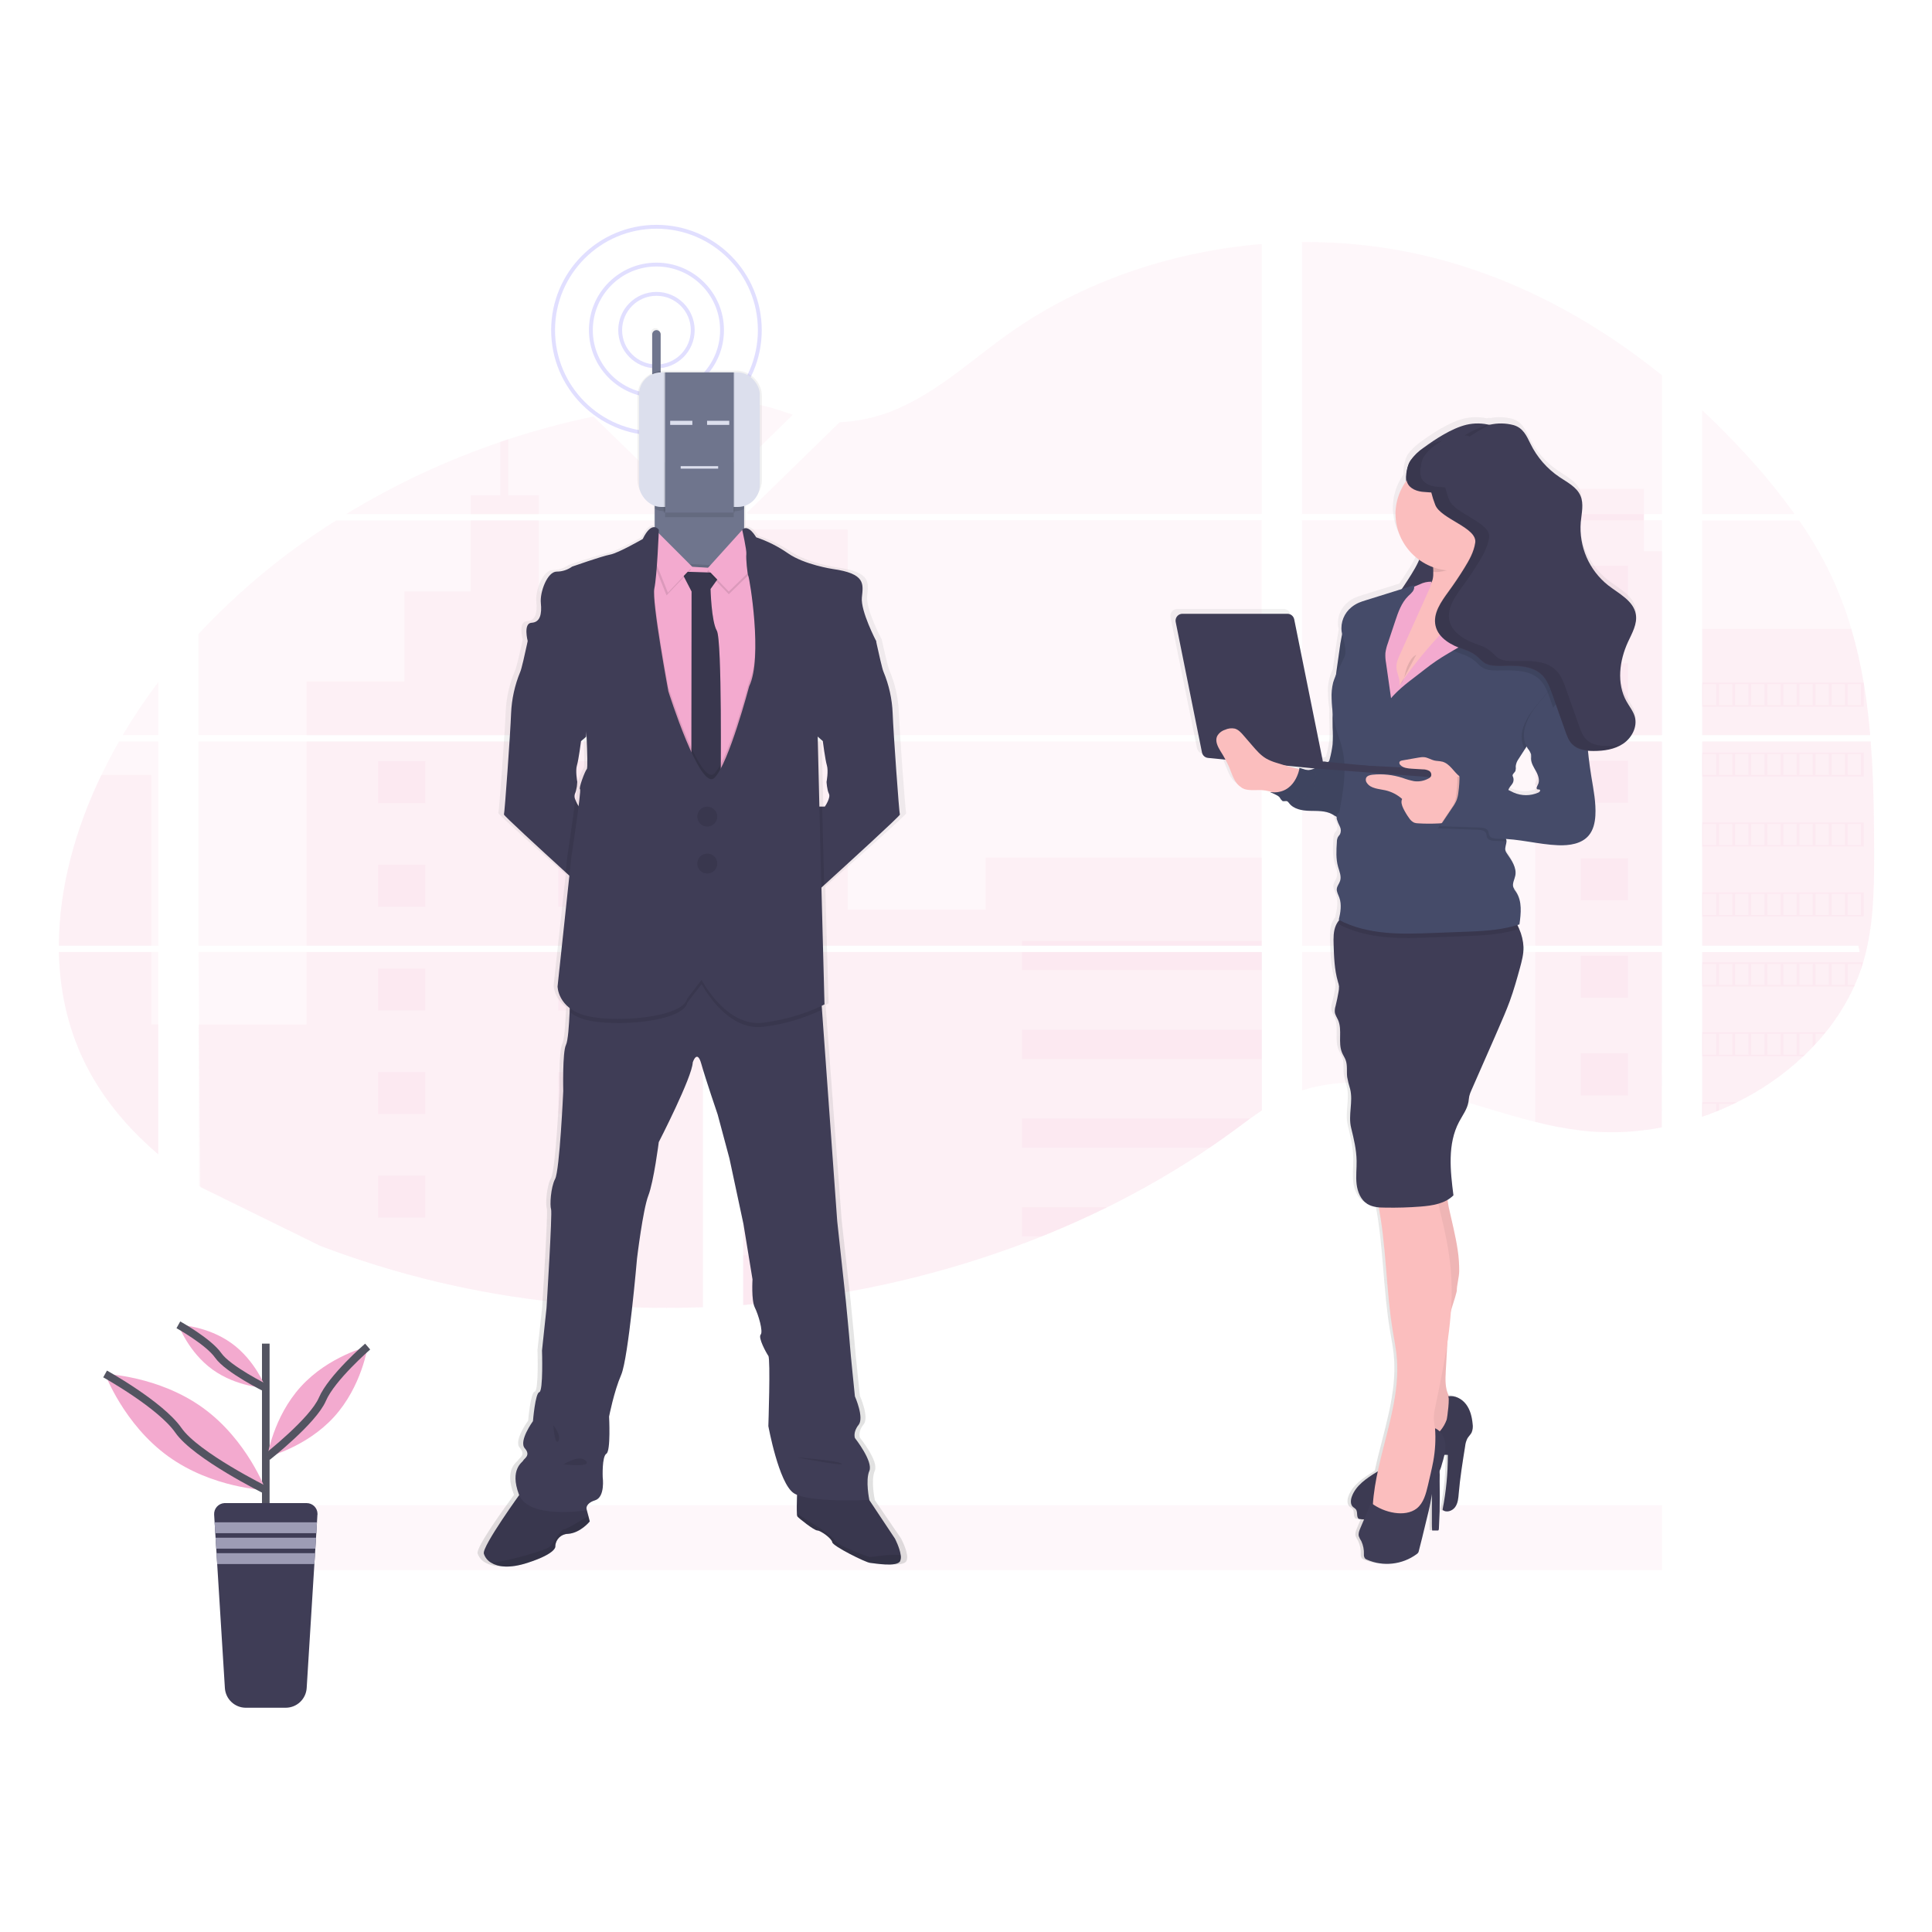 <?xml version="1.0" encoding="UTF-8"?>
<svg id="Layer_1" data-name="Layer 1" xmlns="http://www.w3.org/2000/svg" width="500" height="500" xmlns:xlink="http://www.w3.org/1999/xlink" viewBox="0 0 500 500">
  <defs>
    <style>
      .cls-1, .cls-2, .cls-3, .cls-4, .cls-5, .cls-6, .cls-7, .cls-8, .cls-9, .cls-10, .cls-11, .cls-12, .cls-13, .cls-14, .cls-15 {
        stroke-width: 0px;
      }

      .cls-1, .cls-8, .cls-11, .cls-16 {
        isolation: isolate;
      }

      .cls-1, .cls-8, .cls-17 {
        opacity: .1;
      }

      .cls-1, .cls-10 {
        fill: #f3aacf;
      }

      .cls-2 {
        fill: url(#linear-gradient);
      }

      .cls-3, .cls-8, .cls-11 {
        fill: #000;
      }

      .cls-4 {
        fill: #3f3d56;
      }

      .cls-18 {
        stroke: #535461;
        stroke-width: 2px;
      }

      .cls-18, .cls-7, .cls-16 {
        fill: none;
      }

      .cls-18, .cls-16 {
        stroke-miterlimit: 10;
      }

      .cls-5 {
        fill: #6f758d;
      }

      .cls-6 {
        fill: #fbbebe;
      }

      .cls-9 {
        fill: url(#linear-gradient-2);
      }

      .cls-11 {
        opacity: .05;
      }

      .cls-12 {
        fill: #dcdfed;
      }

      .cls-13 {
        fill: #454b69;
      }

      .cls-14 {
        fill: #535461;
      }

      .cls-15 {
        fill: #9d9cb5;
      }

      .cls-16 {
        opacity: .2;
        stroke: #6c63ff;
      }
    </style>
    <linearGradient id="linear-gradient" x1="240.75" y1="13.59" x2="240.75" y2="334.04" gradientTransform="translate(-61.56 418.98) scale(1 -1)" gradientUnits="userSpaceOnUse">
      <stop offset="0" stop-color="gray" stop-opacity=".25"/>
      <stop offset=".54" stop-color="gray" stop-opacity=".12"/>
      <stop offset="1" stop-color="gray" stop-opacity=".1"/>
    </linearGradient>
    <linearGradient id="linear-gradient-2" x1="1328.33" y1="14.3" x2="1328.33" y2="311.01" gradientTransform="translate(1691.48 418.98) rotate(-180)" xlink:href="#linear-gradient"/>
  </defs>
  <path class="cls-1" d="M484.14,191.9h-43.61v52.86h40.42c.1.55.21,1.09.32,1.64h-40.74v42.62l.2-.07c1.15-.4,2.3-.83,3.43-1.29l.74-.29c1.16-.48,2.3-.99,3.43-1.53.4-.18.8-.38,1.19-.58,6.27-3.09,12.05-7.08,17.16-11.86.15-.12.28-.26.42-.39.69-.67,1.38-1.35,2.04-2.05.25-.26.47-.51.73-.78.78-.85,1.54-1.73,2.27-2.61.11-.13.21-.27.32-.39,2.96-3.63,5.44-7.63,7.39-11.89.06-.12.11-.26.17-.39.6-1.34,1.13-2.69,1.6-4.07.19-.58.38-1.16.55-1.75.06-.18.11-.35.16-.52,2.41-8.46,2.69-17.27,2.69-26.02v-3.06c0-3.53-.05-7.09-.11-10.64,0-.92-.05-1.84-.07-2.77-.06-2.34-.14-4.7-.26-7.04-.03-.65-.06-1.3-.1-1.95,0-.37-.04-.75-.07-1.12-.09-1.36-.18-2.72-.28-4.06Z"/>
  <path class="cls-1" d="M440.53,133.05h23.92c-3.92-5.45-8.17-10.65-12.73-15.58-3.55-3.88-7.29-7.66-11.2-11.31v26.88Z"/>
  <path class="cls-1" d="M440.53,134.68v55.58h43.47c0-.16,0-.33-.04-.47-.04-.44-.08-.88-.12-1.31-.04-.51-.1-1.03-.15-1.54s-.12-1.11-.18-1.67-.12-1.11-.19-1.67-.14-1.11-.21-1.66-.15-1.11-.23-1.66c-.07-.47-.13-.92-.2-1.37-.1-.65-.2-1.29-.31-1.94,0-.09-.03-.19-.05-.28-.79-4.71-1.86-9.37-3.2-13.95-1.42-4.85-3.22-9.59-5.39-14.16-2.33-4.84-5.05-9.48-8.11-13.89h-25.07Z"/>
  <path class="cls-1" d="M336.97,191.9v52.86h93.15v-52.86h-93.15ZM336.97,246.39v35.8c10.84-3.47,23.24-2.06,34.48.78,8.7,2.21,17.18,5.22,25.87,7.38,3.88.99,7.82,1.74,11.8,2.23l.98.11,1.42.13,1.42.1s.1,0,.15,0c.21,0,.42,0,.64.03h.22c.26,0,.51.03.77.03h0c.37,0,.74,0,1.11.03h3.05c.28,0,.55,0,.83-.03.45,0,.89-.04,1.34-.07h0l.83-.06c.34,0,.69-.05,1.02-.08.73-.06,1.42-.13,2.16-.22.28-.03.57-.07.86-.11l.42-.05c.72-.09,1.42-.2,2.14-.33.53-.08,1.05-.18,1.58-.28v-45.4h-93.09ZM406.24,133.03v1.63h-69.28v55.6h93.15v-55.59h-4.67v-1.63h4.67v-35.92c-18.12-14.6-39.3-26.03-62.89-31.31-9.93-2.2-20.09-3.26-30.26-3.16v70.38l69.28-.02ZM193.28,132.71l.33.31h132.94V63.15c-23.67,1.97-46.75,9.92-65.36,23.09-8.94,6.32-16.97,13.82-27,18.67-5.26,2.61-11.02,4.1-16.89,4.36l-24.02,23.44ZM192.36,104.05v15.82l12.84-12.54c-4.78-1.65-8.54-2.77-12.86-3.26l.02-.02ZM191.93,303.05h.43v34.68c4.85-.36,9.68-.86,14.49-1.49,21.5-2.78,42.57-8.24,62.72-16.25h0c2.16-.87,4.31-1.77,6.44-2.69,1.42-.63,2.83-1.26,4.24-1.9,2.11-.97,4.2-1.96,6.27-2.98,9.18-4.51,18.04-9.65,26.51-15.39.53-.36,1.06-.72,1.58-1.09,1.05-.73,2.09-1.46,3.13-2.2.52-.37,1.03-.74,1.55-1.12l1.07-.79c1.06-.79,2.12-1.58,3.19-2.37h0c.99-.71,1.99-1.42,3.01-2.09v-40.98h-106.81c.08-.24.15-.47.23-.73-.09.24-.16.47-.23.73h-27.39v56.65h-.41ZM192.36,134.67v55.59h134.18v-55.59h-134.18ZM192.36,191.89v52.87h134.18v-52.86h-134.18ZM165.53,105.67l16.39,16v-17.69c-5.49.34-10.96.9-16.39,1.69ZM51.38,191.9v52.86h130.55v-52.86H51.38ZM82.93,322.45c19.79,7.53,40.47,12.44,61.53,14.6h.09c3.98.42,7.97.75,11.98.98h.15c8.39.47,16.81.58,25.22.27v-91.91H51.38l.47,60.86M15.23,244.76h25.75v-52.86h-10.18c-1.06,1.85-2.08,3.73-3.05,5.62-.52,1.01-1.03,2.03-1.52,3.06-6.7,13.92-10.96,29.2-10.99,44.18ZM15.23,246.39c.21,10.74,2.63,21.28,7.94,31.02,4.41,8.06,10.54,15.18,17.79,21.34v-52.36H15.23ZM31.75,190.26h9.23v-13.76c-3.33,4.41-6.41,9-9.23,13.76ZM89.56,133.05h89.29l.32-.31-.47-.47h0l-25.11-24.48c-7.46,1.55-14.82,3.52-22.05,5.9-.68.22-1.37.47-2.04.69-13.96,4.74-27.35,11-39.93,18.68ZM51.38,164.05v26.21h130.54v-54.07l-1.83-1.49h-93.13c-13.07,8.21-25.03,18.08-35.57,29.35Z"/>
  <path class="cls-1" d="M440.53,162.72v27.54h43.47c0-.16,0-.33-.04-.47-.04-.44-.08-.88-.12-1.31-.04-.51-.1-1.03-.15-1.54s-.12-1.11-.18-1.67-.12-1.11-.19-1.67-.14-1.11-.21-1.66-.15-1.11-.23-1.66c-.07-.47-.13-.92-.2-1.37-.1-.65-.2-1.29-.31-1.94,0-.09-.03-.19-.05-.28-.79-4.71-1.86-9.37-3.2-13.95h-38.57Z"/>
  <path class="cls-1" d="M484.14,191.9h-43.61v52.86h40.42c.1.55.21,1.09.32,1.64h-40.74v42.62l.2-.07c1.15-.4,2.3-.83,3.43-1.29l.74-.29c1.16-.48,2.3-.99,3.43-1.53.4-.18.8-.38,1.19-.58,6.27-3.09,12.05-7.08,17.16-11.86.15-.12.28-.26.42-.39.69-.67,1.38-1.35,2.04-2.05.25-.26.47-.51.73-.78.78-.85,1.54-1.73,2.27-2.61.11-.13.21-.27.32-.39,2.96-3.63,5.44-7.63,7.39-11.89.06-.12.11-.26.17-.39.6-1.34,1.13-2.69,1.6-4.07.19-.58.38-1.16.55-1.75.06-.18.11-.35.16-.52,2.41-8.46,2.69-17.27,2.69-26.02v-3.06c0-3.53-.05-7.09-.11-10.64,0-.92-.05-1.84-.07-2.77-.06-2.34-.14-4.7-.26-7.04-.03-.65-.06-1.3-.1-1.95,0-.37-.04-.75-.07-1.12-.09-1.36-.18-2.72-.28-4.06Z"/>
  <polygon class="cls-1" points="397.33 142.64 397.33 190.27 430.12 190.27 430.12 142.64 425.45 142.64 425.45 126.51 406.25 126.51 406.25 142.64 397.33 142.64"/>
  <rect class="cls-1" x="397.33" y="191.9" width="32.79" height="52.86"/>
  <path class="cls-1" d="M430.12,246.39h-32.79v43.95c3.88.99,7.82,1.74,11.79,2.23l.98.11,1.42.13c.47.04.95.08,1.42.1h.15c.21,0,.42,0,.64.03h.22c.26,0,.52.02.77.03h0c.37,0,.74,0,1.11.03h3.05l.83-.03c.44,0,.89-.04,1.34-.07h0l.83-.06,1.03-.08c.72-.06,1.42-.13,2.15-.22l.86-.11.42-.05c.72-.09,1.42-.2,2.14-.33.53-.08,1.06-.18,1.59-.28l.06-45.39Z"/>
  <rect class="cls-1" x="192.35" y="137.02" width="27.04" height="53.25"/>
  <polygon class="cls-1" points="192.35 191.9 192.35 244.76 326.55 244.76 326.55 221.96 255.07 221.96 255.07 235.41 219.38 235.41 219.38 191.9 192.35 191.9"/>
  <path class="cls-1" d="M191.91,303.07h.43v34.66c4.85-.36,9.68-.86,14.49-1.49,21.52-2.77,42.61-8.23,62.77-16.25,5.76-2.31,11.41-4.83,16.95-7.56,9.17-4.51,18.02-9.66,26.49-15.39,2.11-1.43,4.19-2.9,6.25-4.41,1.42-1.04,2.85-2.12,4.27-3.15.99-.72,1.99-1.42,3.01-2.09v-40.99h-106.79c.08-.25.15-.47.22-.73-.08.24-.16.47-.23.73h-27.42v56.65l-.43.02Z"/>
  <path class="cls-1" d="M121.82,133.05h17.62v-4.87h-7.9v-14.5c-.68.23-1.37.47-2.05.69v13.81h-7.66v4.87Z"/>
  <path class="cls-1" d="M79.36,190.26h86.51-.03,16.08v-53.25h-4.54v39.37h-20.78v-23.3h-17.17v-18.4h-17.62v18.4h-17.16v23.29h-25.3v13.89Z"/>
  <path class="cls-1" d="M79.36,191.9v52.86h102.56v-52.86h-102.56ZM82.94,322.45c19.79,7.53,40.47,12.44,61.53,14.6h.09c3.98.42,7.97.75,11.98.98h.15c8.39.47,16.81.58,25.22.27v-91.91h-102.55v18.74h-27.98l.15,41.84"/>
  <path class="cls-1" d="M39.17,246.39H15.25c.21,10.73,2.63,21.27,7.94,31.01,4.41,8.09,10.54,15.18,17.79,21.34v-33.62h-1.81v-18.74Z"/>
  <path class="cls-1" d="M15.24,244.76h23.93v-44.18h-12.93c-6.72,13.92-10.99,29.21-11,44.18Z"/>
  <rect class="cls-1" x="192.35" y="151.82" width="14.49" height="16.7"/>
  <rect class="cls-1" x="192.35" y="186.42" width="14.49" height="3.84"/>
  <rect class="cls-1" x="192.35" y="191.9" width="14.49" height="11.22"/>
  <rect class="cls-1" x="192.35" y="221.03" width="14.49" height="16.7"/>
  <rect class="cls-1" x="192.35" y="255.63" width="14.49" height="16.7"/>
  <path class="cls-1" d="M192.34,303.05l-.43.02h.43v3.88h14.49v-16.71h-14.49v12.81Z"/>
  <path class="cls-1" d="M192.34,324.83v12.9c4.85-.36,9.68-.86,14.49-1.49v-11.38l-14.49-.02Z"/>
  <rect class="cls-1" x="264.47" y="243.53" width="62.08" height="1.22"/>
  <rect class="cls-1" x="264.47" y="246.39" width="62.08" height="4.7"/>
  <rect class="cls-1" x="264.47" y="266.5" width="62.08" height="7.56"/>
  <path class="cls-1" d="M264.47,289.44v7.59h48.56c2.11-1.43,4.19-2.9,6.25-4.41,1.42-1.04,2.85-2.11,4.27-3.15l-59.08-.03Z"/>
  <path class="cls-1" d="M264.47,312.42v7.56h5.13c5.77-2.31,11.42-4.83,16.95-7.56h-22.07Z"/>
  <rect class="cls-1" x="144.48" y="197.02" width="12.22" height="10.87"/>
  <rect class="cls-1" x="409.1" y="146.39" width="12.22" height="10.87"/>
  <rect class="cls-1" x="409.1" y="171.63" width="12.22" height="10.87"/>
  <rect class="cls-1" x="409.1" y="196.87" width="12.22" height="10.87"/>
  <rect class="cls-1" x="409.1" y="222.11" width="12.22" height="10.87"/>
  <rect class="cls-1" x="409.1" y="247.36" width="12.22" height="10.87"/>
  <rect class="cls-1" x="409.1" y="272.59" width="12.22" height="10.87"/>
  <rect class="cls-1" x="97.83" y="197.02" width="12.22" height="10.87"/>
  <rect class="cls-1" x="144.48" y="223.82" width="12.22" height="10.87"/>
  <rect class="cls-1" x="97.83" y="223.82" width="12.22" height="10.87"/>
  <rect class="cls-1" x="144.48" y="250.63" width="12.22" height="10.87"/>
  <rect class="cls-1" x="97.83" y="250.63" width="12.22" height="10.87"/>
  <rect class="cls-1" x="144.48" y="277.44" width="12.22" height="10.87"/>
  <rect class="cls-1" x="97.83" y="277.44" width="12.22" height="10.87"/>
  <rect class="cls-1" x="144.48" y="304.24" width="12.22" height="10.87"/>
  <rect class="cls-1" x="97.83" y="304.24" width="12.22" height="10.87"/>
  <polygon class="cls-1" points="156.71 338.05 156.71 331.04 144.49 331.04 144.49 337.05 156.71 338.05"/>
  <path class="cls-1" d="M440.53,176.67v6.22h41.82v-6.22h-41.82ZM478.18,177.06h3.43v5.44h-3.43v-5.44ZM474.02,177.06h3.43v5.44h-3.43v-5.44ZM469.87,177.06h3.43v5.44h-3.43v-5.44ZM465.7,177.06h3.43v5.44h-3.43v-5.44ZM461.54,177.06h3.44v5.44h-3.43v-5.44ZM457.38,177.06h3.43v5.44h-3.41l-.02-5.44ZM453.21,177.06h3.43v5.44h-3.43v-5.44ZM449.05,177.06h3.43v5.44h-3.43v-5.44ZM444.89,177.06h3.43v5.44h-3.43v-5.44ZM440.73,177.06h3.43v5.44h-3.43v-5.44Z"/>
  <path class="cls-1" d="M440.53,194.77v6.22h41.82v-6.22h-41.82ZM478.18,195.16h3.43v5.43h-3.43v-5.43ZM474.02,195.16h3.43v5.43h-3.43v-5.43ZM469.87,195.16h3.43v5.43h-3.43v-5.43ZM465.7,195.16h3.43v5.43h-3.43v-5.43ZM461.54,195.16h3.44v5.43h-3.43v-5.43ZM457.38,195.16h3.43v5.43h-3.41l-.02-5.43ZM453.21,195.16h3.43v5.43h-3.43v-5.43ZM449.05,195.16h3.43v5.43h-3.43v-5.43ZM444.89,195.16h3.43v5.43h-3.43v-5.43ZM440.73,195.16h3.43v5.43h-3.43v-5.43Z"/>
  <path class="cls-1" d="M440.53,212.87v6.21h41.82v-6.21h-41.82ZM478.18,213.26h3.43v5.43h-3.43v-5.43ZM474.02,213.26h3.43v5.43h-3.43v-5.43ZM469.87,213.26h3.43v5.43h-3.43v-5.43ZM465.7,213.26h3.43v5.43h-3.43v-5.43ZM461.54,213.26h3.44v5.43h-3.43v-5.43ZM457.38,213.26h3.43v5.43h-3.41l-.02-5.43ZM453.21,213.26h3.43v5.43h-3.43v-5.43ZM449.05,213.26h3.43v5.43h-3.43v-5.43ZM444.89,213.26h3.43v5.43h-3.43v-5.43ZM440.73,213.26h3.43v5.43h-3.43v-5.43Z"/>
  <path class="cls-1" d="M440.53,230.96v6.21h41.82v-6.21h-41.82ZM478.18,231.35h3.43v5.45h-3.43v-5.45ZM474.02,231.35h3.43v5.45h-3.43v-5.45ZM469.87,231.35h3.43v5.45h-3.43v-5.45ZM465.7,231.35h3.43v5.45h-3.43v-5.45ZM461.54,231.35h3.44v5.45h-3.43v-5.45ZM457.38,231.35h3.43v5.45h-3.41l-.02-5.45ZM453.21,231.35h3.43v5.45h-3.43v-5.45ZM449.05,231.35h3.43v5.45h-3.43v-5.45ZM444.89,231.35h3.43v5.45h-3.43v-5.45ZM440.73,231.35h3.43v5.45h-3.43v-5.45Z"/>
  <path class="cls-1" d="M440.53,249.05v6.24h39.32c.06-.12.11-.26.17-.39h-1.83v-5.45h3.43v1.36c.2-.58.39-1.16.55-1.75h-41.64ZM474.02,249.45h3.43v5.43h-3.43v-5.43ZM469.87,249.45h3.43v5.43h-3.43v-5.43ZM465.7,249.45h3.43v5.43h-3.43v-5.43ZM461.54,249.45h3.44v5.43h-3.43v-5.43ZM457.38,249.45h3.43v5.43h-3.41l-.02-5.43ZM453.21,249.45h3.43v5.43h-3.43v-5.43ZM449.05,249.45h3.43v5.43h-3.43v-5.43ZM444.89,249.45h3.43v5.43h-3.43v-5.43ZM440.73,249.45h3.43v5.43h-3.43v-5.43Z"/>
  <path class="cls-1" d="M440.53,267.15v6.21h26.14c.15-.13.28-.26.42-.39h-1.39v-5.43h3.43v3.4l.74-.78v-2.61h2.27c.11-.13.21-.27.32-.39h-31.93ZM461.54,267.54h3.44v5.44h-3.43v-5.44ZM457.38,267.54h3.43v5.44h-3.41l-.02-5.44ZM453.21,267.54h3.43v5.44h-3.43v-5.44ZM449.05,267.54h3.43v5.44h-3.43v-5.44ZM444.89,267.54h3.43v5.44h-3.43v-5.44ZM440.73,267.54h3.43v5.44h-3.43v-5.44Z"/>
  <path class="cls-1" d="M440.53,285.25v3.76l.2-.07v-3.32h3.43v2.02l.73-.3v-1.69h3.43v.19c.4-.18.8-.38,1.2-.58h-8.99Z"/>
  <path class="cls-1" d="M165.86,190.27h0ZM191.91,303.07h.43-.43ZM219.73,246.39h0c.08-.24.15-.47.23-.73-.08.24-.16.49-.23.73h0ZM165.86,190.27h0ZM406.24,133.05v1.63h19.2v-1.63h-19.2ZM191.91,303.07h.43-.43ZM219.73,246.39h0c.08-.24.15-.47.23-.73-.08.24-.16.49-.23.73h0ZM165.86,190.27h0ZM191.91,303.07h.43-.43ZM219.73,246.39h0c.08-.24.15-.47.23-.73-.08.24-.16.49-.23.73h0Z"/>
  <rect class="cls-1" x="67.8" y="389.55" width="362.32" height="16.8"/>
  <rect class="cls-14" x="67.8" y="347.73" width="1.97" height="44.37"/>
  <path class="cls-4" d="M82.15,391.97l-.12,2-.17,2.82-.07,1.17-.18,2.82-.07,1.17-.18,2.82-1.99,32.08c-.18,2.87-2.55,5.1-5.42,5.11h-10.33c-2.87,0-5.24-2.24-5.42-5.1l-1.99-32.08-.17-2.82-.07-1.17-.18-2.82-.07-1.17-.18-2.82-.12-2c-.09-1.55,1.09-2.88,2.64-2.98.06,0,.11,0,.17,0h21.13c1.55,0,2.81,1.25,2.81,2.8,0,.06,0,.11,0,.17Z"/>
  <polygon class="cls-15" points="82.03 393.97 81.86 396.79 55.71 396.79 55.54 393.97 82.03 393.97"/>
  <polygon class="cls-15" points="81.79 397.96 81.61 400.79 55.96 400.79 55.78 397.96 81.79 397.96"/>
  <polygon class="cls-15" points="81.53 401.96 81.36 404.78 56.21 404.78 56.03 401.96 81.53 401.96"/>
  <path class="cls-10" d="M52.53,364.36c11.48,8.3,16.25,21.29,16.25,21.29,0,0-13.83-.47-25.29-8.78-11.46-8.3-16.29-21.29-16.29-21.29,0,0,13.85.47,25.33,8.78Z"/>
  <path class="cls-18" d="M27.2,355.58s14.36,7.97,18.96,14.57,22.61,15.5,22.61,15.5"/>
  <path class="cls-10" d="M59.93,347.63c6.25,4.52,8.85,11.59,8.85,11.59,0,0-7.53-.26-13.78-4.78-6.25-4.52-8.85-11.59-8.85-11.59,0,0,7.53.26,13.77,4.78Z"/>
  <path class="cls-18" d="M46.16,342.86s7.81,4.34,10.32,7.93,12.3,8.44,12.3,8.44"/>
  <path class="cls-10" d="M77.86,358.86c-7.18,7.89-8.69,18.19-8.69,18.19,0,0,10.12-2.48,17.29-10.37,7.18-7.89,8.69-18.19,8.69-18.19,0,0-10.12,2.48-17.29,10.37Z"/>
  <path class="cls-18" d="M95.15,348.49s-9.34,8.08-11.72,13.65c-2.39,5.57-14.26,14.9-14.26,14.9"/>
  <circle class="cls-16" cx="169.89" cy="85.44" r="9.39"/>
  <circle class="cls-16" cx="169.89" cy="85.44" r="16.97"/>
  <circle class="cls-16" cx="169.89" cy="85.44" r="26.75"/>
  <path class="cls-2" d="M234.74,402.44c-.25-1.87-1.54-4.27-1.54-4.27l-6.86-10.03h.06s-1.09-5.04,0-7.51-3.86-8.57-3.86-8.57c0,0-.6-1.53.95-3.41s-.95-7.39-.95-7.39c0,0-1.21-11.5-1.33-13.28s-1.09-11.5-1.09-11.5l-2.3-20.66-4.08-54.74-.08-1.02c.51-.24.77-.39.77-.39l-.85-30.25.71-.62c6.17-5.44,20.35-18.02,20.22-18.31-.18-.35-1.72-21.04-1.9-26.23-.15-3.69-.98-7.33-2.42-10.73-.36-.69-1.38-5.22-1.81-7.15l-.18-.86s-4.16-7.75-3.79-11.27,1.09-6.17-7.79-7.39c0,0-7.48-1.09-11.89-4.05-2.63-1.77-5.49-3.17-8.51-4.16,0,0-1.63-2.85-3.22-2.3v-6.04c2.5-.98,4.15-3.37,4.18-6.05v-21.77c-.05-3.68-3.08-6.62-6.76-6.57h-18.87c-.27,0-.55.03-.82.07v-9.96c0-.29-.12-.57-.33-.77-.21-.21-.5-.32-.79-.32-.61,0-1.11.48-1.12,1.09v10.67c-2.14,1.12-3.5,3.33-3.51,5.75v21.77c.03,2.68,1.68,5.07,4.17,6.05v5.74c-.76-.09-1.9.44-3.19,3.06,0,0-6.46,3.64-8.69,4.05s-10.14,3.11-10.14,3.11c-1.2.84-2.63,1.29-4.1,1.29-2.48,0-4.53,5.28-4.23,8.16s-.18,4.99-2.48,5.1-1.04,4.71-1.03,4.74c-.03.13-.1.47-.21.98-.45,2.01-1.42,6.31-1.76,6.98-1.46,3.4-2.29,7.04-2.45,10.73-.18,5.22-1.72,25.88-1.9,26.23-.11.23,9.61,8.92,16.45,14.98l.99.87-3.14,28.71s0,3.22,3.23,5.63c0,.33,0,.67-.04,1.02-.14,3.32-.41,7.42-.95,8.49-.95,1.9-.73,11.97-.73,11.97,0,0-.95,20.54-2.17,22.77s-1.45,6.93-1.09,7.86-1.21,25.58-1.21,25.58l-1.21,11.03s.37,10.56-.72,10.8-1.69,7.51-1.69,7.51c0,0-3.86,5.17-2.17,7.04s-.25,2.7-.43,3.17-3.68,2.23-1.14,8.8c.02.07.06.12.09.18-2.37,3.21-9.9,13.61-9.44,15.18.34,1.02,1.06,1.87,2.01,2.37,1.77,1.03,4.81,1.51,9.64,0,8.03-2.52,7.43-4.34,7.43-4.34,0,0,.06-2.93,3.38-3.17s5.8-3.23,5.8-3.23l-.39-1.42-.54-1.96c.07-.58.47-1.54,2.31-2.09,2.78-.82,2.05-5.98,2.05-5.98,0,0-.24-5.4.95-6.1s.72-9.62.72-9.62c0,0,1.33-6.46,3.26-10.8,1.93-4.34,4.23-30.16,4.23-30.16,0,0,1.57-12.67,3.02-16.31s2.78-13.85,2.78-13.85c0,0,8.94-16.9,9.05-20.66,0,0,1.16-3.52,2.27.36s4.37,13.14,4.37,13.14l3.14,11.38,3.74,17.01,2.41,14.32s-.36,5.45.61,7.35,2.3,6.22,1.57,7.04,1.45,4.69,2.05,5.51,0,18.19,0,18.19c0,0,2.77,14.78,6.76,17.36.28.18.57.33.88.45-.06,1.6-.11,3.75-.04,4.87,0,.25.03.5.12.74.36.47,4.47,3.63,5.31,3.63s3.86,2.06,3.98,3.05,8.83,5.22,10.06,5.34,7.21,1.17,8.06-.47c.2-.5.25-1.04.14-1.57ZM213.36,190.97l.62.52s.63,4.84,1.09,6.29-.09,4.27-.09,4.27c0,0,.09,2.03.63,3.08s-1.06,3.35-1.06,3.35h-1.47l-.47-18.13.76.62ZM147.98,206.62c-.23-.47-.26-1-.09-1.49.13-.26.23-.54.31-.83.18-.74.29-1.49.33-2.25,0,0,0-.02,0-.02-.05-.28-.51-2.85-.09-4.27s1.09-6.29,1.09-6.29l.41-.35.95-.8s.03-.3.07-.8c.2,4.27.37,8.94.1,9.19-.47.47-2.23,5.05-1.81,5.22.14.06-.05,1.9-.37,4.35-.36-.52-.66-1.08-.89-1.66h0Z"/>
  <path class="cls-5" d="M170.98,86.53v14.39c0,.6-.49,1.09-1.09,1.09s-1.09-.49-1.09-1.09v-14.39c0-.6.49-1.09,1.09-1.09.6,0,1.09.49,1.09,1.09h0Z"/>
  <path class="cls-5" d="M192.58,124.99v22.35c-.01,3.72-3.02,6.73-6.74,6.74h-9.66c-3.72,0-6.73-3.02-6.74-6.74v-22.35c.01-3.72,3.03-6.73,6.74-6.74h9.66c3.72.01,6.73,3.02,6.74,6.74Z"/>
  <path class="cls-4" d="M154.6,208.76l-1.85,22.77s-2.77-2.51-6.36-5.78c-6.64-6.06-16.08-14.73-15.97-14.96.18-.35,1.67-21.01,1.85-26.19.16-3.69.96-7.32,2.37-10.72.33-.67,1.28-4.96,1.71-6.97.14-.63.22-1.03.22-1.03l3.08-1.23s12.92,14.41,12.92,14.68-.88,11.34-.88,11.34l-.92.8-.4.34s-.62,4.84-1.06,6.28c-.41,1.38.04,3.97.09,4.24v.02c-.04.76-.15,1.51-.32,2.25-.07.29-.17.56-.29.83-.16.49-.13,1.02.09,1.49.24.65.56,1.27.95,1.85h4.77Z"/>
  <path class="cls-4" d="M232.91,210.78c.14.28-13.65,12.85-19.62,18.28l-2.71,2.46-1.85-22.77h4.74s1.58-2.29,1.06-3.32-.62-3.08-.62-3.08c0,0,.53-2.81.09-4.27s-1.06-6.28-1.06-6.28l-.6-.54-.72-.63s-.89-11.06-.89-11.32,12.92-14.68,12.92-14.68l3.07,1.23s.07.33.18.86c.42,1.9,1.42,6.45,1.75,7.14,1.42,3.41,2.22,7.04,2.37,10.72.19,5.18,1.68,25.84,1.86,26.19Z"/>
  <path class="cls-4" d="M232.97,403.99c-.82,1.64-6.64.59-7.82.47s-9.64-4.34-9.76-5.33-3.05-3.05-3.87-3.05-4.8-3.16-5.16-3.63c-.08-.23-.13-.48-.12-.73-.12-1.93.12-6.89.12-6.89l16.99.95,8.26,12.41s1.24,2.37,1.49,4.27c.1.51.05,1.05-.14,1.53Z"/>
  <path class="cls-8" d="M232.97,403.99c-.82,1.64-6.64.59-7.82.47s-9.64-4.34-9.76-5.33-3.05-3.05-3.87-3.05-4.8-3.16-5.16-3.63c-.08-.23-.13-.48-.12-.73-.12-1.93.12-6.89.12-6.89l16.99.95,8.26,12.41s1.24,2.37,1.49,4.27c.1.51.05,1.05-.14,1.53Z"/>
  <path class="cls-8" d="M232.97,403.99c-.82,1.64-6.64.59-7.82.47s-9.64-4.34-9.76-5.33-3.05-3.05-3.87-3.05-4.8-3.16-5.16-3.63c-.08-.23-.13-.48-.12-.73l5.51,3.49s3.51,2.23,4.45,3.58,8.33,4.1,8.94,4.16c.47.05,5.31-.88,7.96-.47.1.51.05,1.04-.14,1.52Z"/>
  <path class="cls-4" d="M152.63,393.74s-2.4,2.99-5.63,3.22c-1.76.02-3.2,1.41-3.28,3.16,0,0,.59,1.82-7.2,4.34-4.69,1.52-7.64,1.04-9.36,0-.93-.51-1.62-1.36-1.94-2.37-.53-1.87,9.84-16.13,9.84-16.13l9.43-.59,6.74,3.05,1.03,3.86.37,1.46Z"/>
  <path class="cls-8" d="M152.63,393.74s-2.4,2.99-5.63,3.22c-1.76.02-3.2,1.41-3.28,3.16,0,0,.59,1.82-7.2,4.34-4.69,1.52-7.64,1.04-9.36,0-.93-.51-1.62-1.36-1.94-2.37-.53-1.87,9.84-16.13,9.84-16.13l9.43-.59,6.74,3.05,1.03,3.86.37,1.46Z"/>
  <path class="cls-7" d="M152.63,393.74s-2.4,2.99-5.63,3.22c-1.76.02-3.2,1.41-3.28,3.16,0,0,.59,1.82-7.2,4.34-4.69,1.52-7.64,1.04-9.36,0,4.43-.47,14.2-3.25,15.18-4.22,1.17-1.18,2.64-4.4,3.63-4.45.69-.04,4.2-2.16,6.3-3.47l.36,1.42Z"/>
  <path class="cls-8" d="M152.63,393.74s-2.4,2.99-5.63,3.22c-1.76.02-3.2,1.41-3.28,3.16,0,0,.59,1.82-7.2,4.34-4.69,1.52-7.64,1.04-9.36,0,4.43-.47,14.2-3.25,15.18-4.22,1.17-1.18,2.64-4.4,3.63-4.45.69-.04,4.2-2.16,6.3-3.47l.36,1.42Z"/>
  <path class="cls-4" d="M224.98,380.67c-1.05,2.46,0,7.5,0,7.5,0,0-15.7.83-19.57-1.75s-6.56-17.35-6.56-17.35c0,0,.58-17.34,0-18.17s-2.69-4.69-1.99-5.5-.59-5.16-1.52-7.03-.59-7.27-.59-7.27l-2.34-14.3-3.63-16.99-3.05-11.38s-3.16-9.26-4.24-13.13-2.21-.35-2.21-.35c-.11,3.75-8.79,20.63-8.79,20.63,0,0-1.29,10.19-2.7,13.83s-2.93,16.29-2.93,16.29c0,0-2.22,25.78-4.1,30.11s-3.13,10.8-3.13,10.8c0,0,.47,8.91-.7,9.61s-.95,6.09-.95,6.09c0,0,.7,5.16-2,5.98-2.7.83-2.22,2.58-2.22,2.58,0,0-15,2.45-17.46-4.1s.95-8.32,1.11-8.79,2.06-1.29.41-3.16,2.11-7.03,2.11-7.03c0,0,.59-7.26,1.64-7.5s.7-10.78.7-10.78l1.17-11.01s1.53-24.61,1.18-25.55-.12-5.63,1.05-7.85,2.1-22.73,2.1-22.73c0,0-.24-10.08.7-11.95.53-1.06.8-5.15.95-8.48.09-2.54.12-4.64.12-4.64l13.12-4.92,16.89-5.39,14.18,6.79,20.74,3.98.26,3.58,3.94,54.68,2.23,20.63s.95,9.72,1.06,11.48,1.29,13.25,1.29,13.25c0,0,2.46,5.51.95,7.38s-.95,3.4-.95,3.4c0,0,4.8,6.07,3.73,8.53Z"/>
  <polygon class="cls-8" points="200.39 144.65 195 240.69 165.7 234.54 159.9 196.04 165.64 144.36 169.97 144.91 177.6 145.88 185.16 146.35 193.34 145.44 200.39 144.65"/>
  <polygon class="cls-10" points="200.39 145.36 195 241.39 165.7 235.24 159.9 196.74 165.64 145.06 169.97 145.61 177.6 146.59 185.16 147.06 193.34 146.14 200.39 145.36"/>
  <path class="cls-4" d="M176.3,147.93l10.55.35-2.96,4.15s.21,8.39,1.62,10.79,1,39.55,1,39.55l-2.79,5.33-4.8-5.98.06-49.04-2.66-5.16Z"/>
  <path class="cls-8" d="M176.3,147.93l10.55.35-2.96,4.15s.21,8.39,1.62,10.79,1,39.55,1,39.55l-2.79,5.33-4.8-5.98.06-49.04-2.66-5.16Z"/>
  <polygon class="cls-8" points="192.83 137.03 182.99 147.93 188.61 153.79 197.93 144.71 192.83 137.03"/>
  <path class="cls-10" d="M192.18,137.05l-9.2,10.18,5.63,5.86,9.33-9.08-4.56-6.87c-.22-.35-.68-.46-1.03-.24-.06.04-.12.09-.17.15Z"/>
  <polygon class="cls-8" points="178.83 147.41 168.87 137.45 167.93 142.66 172.5 154.09 178.83 147.41"/>
  <polygon class="cls-10" points="179.18 146.71 169.22 136.74 168.28 141.96 172.85 153.38 179.18 146.71"/>
  <path class="cls-8" d="M212.72,261.32c-4.77,2.28-9.89,3.77-15.15,4.41-9.67,1.23-15.99-11.07-15.99-11.07l-3.69,4.8c-1.17,5.1-19.05,6.38-26.31,4.45-1.51-.37-2.92-1.04-4.16-1.97.09-2.54.12-4.64.12-4.64l13.12-4.94,16.89-5.39,14.18,6.79,20.74,3.98.25,3.58Z"/>
  <path class="cls-8" d="M200.39,145.35l-5.39,96.04-29.3-6.17-5.8-38.5,5.74-51.7,4.33.55c-.11,1.88-.32,3.75-.64,5.6-.7,3.28,3.63,26.6,3.63,26.6,0,0,8.24,26.15,11.95,22.38s8.96-23.67,8.96-23.67c3.58-7.39.06-28.07-.2-28.51-.18-.62-.3-1.25-.34-1.9l7.04-.74Z"/>
  <path class="cls-8" d="M213.05,219.65l.25,9.41-2.71,2.46-1.85-22.77h4.04l.27,10.9Z"/>
  <path class="cls-8" d="M149.42,202.31v.02c-.04.76-.15,1.51-.32,2.25,0-.21,0-.33-.04-.34-.17-.08.03-.93.36-1.93Z"/>
  <path class="cls-8" d="M154.6,208.76l-1.85,22.77s-2.77-2.51-6.36-5.78l.43-4.03s1.51-9.91,2.06-14.8c.24.65.56,1.27.95,1.85h4.76Z"/>
  <path class="cls-4" d="M170.5,137.09s-1.75-2.58-4.16,2.4c0,0-6.27,3.63-8.44,4.04s-9.84,3.11-9.84,3.11c-1.16.84-2.56,1.29-3.99,1.29-2.4,0-4.39,5.27-4.1,8.14s-.18,4.98-2.4,5.1-1,4.74-1,4.74l14.83,16.99s.95,15.65.47,16.13-2.17,5.04-1.76,5.22-2.23,17.46-2.23,17.46l-3.58,33.57s0,5.62,7.27,7.56c7.27,1.94,25.14.65,26.31-4.45l3.69-4.8s6.33,12.33,15.99,11.08c9.67-1.26,15.82-4.74,15.82-4.74l-1.06-40.26-.7-29,15.12-24.78s-4.04-7.74-3.69-11.25,1.06-6.17-7.56-7.39c0,0-7.27-1.08-11.54-4.04-2.54-1.77-5.33-3.17-8.26-4.16,0,0-1.94-3.51-3.62-1.99,0,0,1.22,5.39,1.08,6.36s.26,5.25.53,5.69,3.79,21.12.2,28.51c0,0-5.25,19.92-8.96,23.67-3.71,3.75-11.95-22.38-11.95-22.38,0,0-4.34-23.32-3.63-26.6s1.17-15.2,1.17-15.2Z"/>
  <circle class="cls-4" cx="183.04" cy="211.34" r="2.58"/>
  <circle class="cls-4" cx="183.04" cy="223.49" r="2.58"/>
  <circle class="cls-8" cx="183.04" cy="211.34" r="2.58"/>
  <circle class="cls-8" cx="183.04" cy="223.49" r="2.58"/>
  <path class="cls-8" d="M206.21,377.16s10.58.82,11.64,1.64-11.64-1.64-11.64-1.64Z"/>
  <path class="cls-8" d="M143.2,368.84s2.23,2.81,1.29,4.1-1.29-4.1-1.29-4.1Z"/>
  <path class="cls-8" d="M145.89,378.97s4.1-2.69,5.74-.9-5.74.9-5.74.9Z"/>
  <path class="cls-8" d="M192.58,124.99v6.77c-.85.37-1.76.56-2.68.56h-17.76c-.93,0-1.85-.19-2.69-.57v-6.76c.01-3.72,3.03-6.73,6.74-6.74h9.66c3.72.01,6.73,3.02,6.74,6.74Z"/>
  <path class="cls-8" d="M170.98,95.92v5c0,.6-.49,1.09-1.09,1.09s-1.09-.49-1.09-1.09v-4.21c.67-.39,1.41-.66,2.18-.79Z"/>
  <rect class="cls-12" x="165.39" y="96.38" width="31.25" height="34.82" rx="5.69" ry="5.69"/>
  <path class="cls-8" d="M189.88,119.64v14.2h-17.75v-14.22c1.17-.88,2.59-1.36,4.05-1.36h9.66c1.46.01,2.88.5,4.04,1.39Z"/>
  <rect class="cls-8" x="171.77" y="96.38" width="18.31" height="36.31"/>
  <rect class="cls-5" x="172.13" y="96.38" width="17.76" height="36.31"/>
  <rect class="cls-12" x="173.44" y="108.9" width="5.74" height="1.06"/>
  <rect class="cls-12" x="182.99" y="108.9" width="5.74" height="1.06"/>
  <rect class="cls-12" x="176.16" y="120.64" width="9.7" height=".64"/>
  <path class="cls-9" d="M302.92,159.7l6.87,33.93c.16.77.81,1.35,1.59,1.42l4.58.45c.34.59.64,1.2.92,1.83.82,1.9,1.35,4.17,3.11,5.3.95.95,3.09.78,4.31.79,1.29-.05,2.57.13,3.79.53-.14-.02-.29-.02-.43,0,.8.32,1.57.7,2.31,1.14.06.08.12.15.17.23.19.3.35.66.68.81-.09.19.36.19,1.08.09.07.01.14.04.2.07.19.13.35.3.47.5,1.19,1.58,3.4,1.98,5.39,2.03s4.1-.09,5.85.86c.42.22.81.5,1.24.69-.02.21-.02.42.02.62.21.66.47,1.29.8,1.9.32.62.34,1.36.05,2-.15.26-.38.47-.54.71-.2.41-.31.87-.3,1.33-.14,2.16-.27,4.36.32,6.44.34,1.21.92,2.47.54,3.66-.23.72-.79,1.33-.87,2.08s.39,1.54.67,2.29c.66,1.79.3,3.93-.16,5.78.03.02.06.03.09.04-.33.39-.61.83-.83,1.3-.73,1.56-.68,3.36-.63,5.08.1,3.23.21,6.5,1.11,9.6.15.44.26.9.31,1.36.01.44-.02.88-.11,1.3-.21,1.24-.47,2.48-.78,3.7-.17.52-.24,1.08-.2,1.63.09.72.54,1.34.84,2,1.19,2.65-.09,5.91,1.07,8.57.28.63.68,1.2.92,1.85.52,1.42.23,2.96.4,4.44.19,1.05.45,2.08.77,3.09.84,3.29-.55,6.8.26,10.1.69,2.85,1.39,5.69,1.42,8.59.04,2.03-.24,4.05,0,6.06s1.07,4.08,2.79,5.16c.92.52,1.94.82,2.99.88,2.04,10.61,1.92,21.55,3.69,32.22.36,2.15.79,4.27,1.01,6.46,1.01,10.15-2.78,20-4.92,30.03l-.34.21c-2.63,1.64-5.44,3.49-6.48,6.39-.32.9-.4,2.04.32,2.67.27.17.52.37.76.59.57.69.07,1.94.76,2.5.45.08.91.12,1.37.14-.32.75-.63,1.51-.95,2.26-.29.67-.58,1.4-.4,2.11.17.45.39.87.66,1.27.5,1.07.73,2.24.67,3.42-.04.39.06.78.3,1.1.13.12.28.21.45.28,4.29,1.88,9.27,1.34,13.05-1.42.18-.11.33-.27.45-.45.06-.12.1-.25.13-.38.3-1.23.6-2.46.9-3.69.04-.14.07-.29.11-.43.35-1.45.71-2.9,1.06-4.35.47-2.04.99-4.08,1.34-6.17v7.52c-.01.6.01,1.19.06,1.79h1.49c.07.01.15-.02.19-.08.07-.15.1-.31.09-.47.07-1.48.12-2.96.16-4.45.06-2.6.07-5.22.02-7.81,0-.59.06-1.8-.04-2.61.24-.57.45-1.17.61-1.77.24-.82.47-1.64.67-2.47.31-.04.63-.04.95,0,0,4.79-.46,9.57-1.39,14.27.92.86,2.55.36,3.29-.66s.83-2.37.95-3.6c.35-4.12,1.01-8.2,1.68-12.28.07-.7.27-1.39.59-2.02.32-.54.82-.95,1.1-1.53.29-.72.38-1.51.26-2.28-.17-1.8-.62-3.63-1.72-5.07-1.03-1.35-2.75-2.27-4.43-2.07l-.1-.19c-.98-1.96-.88-4.27-.75-6.43.14-2.46.28-4.92.42-7.38.4-2.71.72-5.43.91-8.14.47-1.75,1.11-3.44,1.54-5.22,0-1.72.61-3.51.63-5.28,0-1.84-.13-3.68-.41-5.5-.54-3.74-1.52-7.39-2.33-11.08-.13-.62-.22-1.28-.31-1.93.55-.32,1.06-.71,1.51-1.16-.83-6.45-1.58-13.38,1.47-19.12.91-1.7,2.14-3.32,2.46-5.22.08-.47.1-.98.2-1.46.14-.57.34-1.12.59-1.64l6.04-13.68.98-2.2c1.05-2.37,2.1-4.74,2.99-7.2,1.05-2.85,1.9-5.8,2.69-8.74.47-1.76.95-3.55.92-5.37-.09-1.62-.47-3.21-1.12-4.69-.14-.34-.29-.67-.47-1,.18-.06.37-.1.55-.16.4-2.87.74-6.03-.87-8.43-.32-.38-.57-.81-.75-1.27-.29-.98.34-1.98.54-2.99.41-2.05-.98-3.98-2.16-5.72-.18-.23-.32-.49-.42-.77-.22-.79.26-1.66.27-2.46,0-.21-.05-.42-.14-.61,4.58.27,9.09,1.46,13.68,1.64,2.91.11,6.17-.34,8.01-2.56,1.18-1.42,1.6-3.3,1.72-5.13.21-3.37-.47-6.73-1.04-10.07-.37-2.26-.66-4.54-.9-6.83.47.04.95.07,1.42.07,2.72,0,5.54-.4,7.79-1.9s3.75-4.36,3.05-6.96c-.4-1.47-1.42-2.68-2.17-4.01-2.65-4.67-1.9-10.62.38-15.49,1.07-2.31,2.48-4.7,2.05-7.2-.61-3.51-4.39-5.34-7.22-7.52-5.01-3.93-7.71-10.12-7.19-16.47.22-2.31.85-4.74-.08-6.87-1-2.28-3.46-3.48-5.53-4.87-3.22-2.16-5.81-5.13-7.53-8.61-1.06-2.16-1.93-4.15-4.43-4.89-2.01-.53-4.11-.57-6.13-.11l.42-.2c-.19.03-.38.07-.56.11l-.29.08c-1.91-.42-3.89-.4-5.8.03-3.86.92-8.06,3.69-11.22,5.98-.95.66-1.81,1.42-2.59,2.27-.08.09-.17.17-.25.26-.38.42-.7.89-.95,1.4-.16.37-.29.76-.37,1.16-.33,1.09-.46,2.24-.39,3.38-.17.24-.34.47-.47.73-4.18,6.64-2.47,15.39,3.92,19.95-.57,1.29-1.24,2.54-2.01,3.73-.82,1.32-1.68,2.61-2.56,3.89l-9.49,2.94c-.6.19-1.2.37-1.77.62-.7.3-1.35.68-1.94,1.16-1.93,1.52-2.92,3.95-2.6,6.39.04.25.1.47.16.73-.28,1.45-.5,2.93-.72,4.39-.28,1.98-.57,3.96-.83,5.94-.97,1.96-1.4,4.16-1.23,6.34.03,1.32.15,2.64.35,3.95-.03,1.16-.05,2.32,0,3.49.09,1.47.09,2.95,0,4.43-.16,1.35-.43,2.68-.79,3.98-.03.24-.15.46-.35.6l-.11.03-.64-.06-.7-.08c0-.1,0-.2-.02-.3l-7.48-36.59c-.18-.83-.92-1.43-1.77-1.42h-27.48c-.99,0-1.8.81-1.8,1.8,0,.11,0,.21.03.32ZM389.97,203.39c.06-.15.13-.3.2-.44.28-.47.69-.86.95-1.34.27-.55.27-1.19,0-1.74-.27-.47.47-.92.69-1.42.1-.4.13-.82.07-1.23.08-.69.35-1.35.77-1.9.52-.83,1.05-1.64,1.58-2.46.16-.25.32-.47.47-.73.09.16.18.32.29.47.39.44.69.95.87,1.51.03.39.03.78,0,1.17,0,1.21.77,2.28,1.35,3.35s1.01,2.41.4,3.47c-.21.37-.47.95-.11,1.12.2.09.47,0,.65.13.25.22-.09.6-.4.74-2.06.89-4.39.89-6.44,0-.43-.22-.89-.48-1.37-.71ZM331.63,197.04l7.59.74c-.63.31-1.33.45-2.03.42l-1.84-.55s0,.12-.06.33c-.35-.09-.7-.18-1.04-.26-.89-.21-1.76-.44-2.63-.69h0Z"/>
  <path class="cls-4" d="M390.08,114.89c1.69,3.45,4.26,6.39,7.44,8.54,2.05,1.38,4.48,2.58,5.47,4.84.92,2.12.29,4.54.08,6.84-.52,6.31,2.15,12.46,7.11,16.38,2.8,2.17,6.55,3.99,7.14,7.48.43,2.49-.95,4.87-2.03,7.16-2.23,4.85-2.99,10.76-.37,15.4.74,1.32,1.75,2.53,2.15,3.99.7,2.59-.79,5.42-3.01,6.93s-5.02,1.9-7.7,1.9c-1.95,0-4.07-.29-5.45-1.66-.95-.92-1.39-2.2-1.83-3.43l-3.4-9.6c-.62-1.73-1.26-3.52-2.55-4.83-2.72-2.78-7.17-2.49-11.06-2.44-5.73.07-11.43-.83-16.87-2.66-3.18-1.07-6.64-2.9-7.38-6.17-.73-3.2,1.46-6.24,3.39-8.89,1.44-1.98,2.8-4.01,4.09-6.09,1.25-2.03,2.45-4.16,2.79-6.52.57-3.92-1.26-7.72-2.68-11.42-1.42-3.69-2.41-8.06-.35-11.44.89-1.31,2.03-2.44,3.35-3.32,3.11-2.27,7.28-5.02,11.09-5.95,2.04-.48,4.17-.45,6.2.09,2.46.74,3.32,2.71,4.37,4.88Z"/>
  <path class="cls-13" d="M348.22,160.65c-.76,2.6-1.3,5.26-1.62,7.95-.95,6.5-1.9,13.04-1.72,19.61.09,1.47.09,2.94,0,4.41-.16,1.34-.42,2.66-.78,3.96-.03.24-.15.46-.35.6-.22.11-.47,0-.74-.03-.84-.1-1.47.71-2.12,1.26-1.3,1.05-3.12,1.19-4.57.34.44,1.97-.32,4.02-1.95,5.22-1.63,1.16-3.69,1.54-5.63,1.06.97-.15,1.9.53,2.45,1.36.19.3.34.65.66.8s.89-.04,1.27.16c.19.12.35.28.47.47,1.18,1.58,3.36,1.97,5.33,2.02s4.05-.08,5.79.85c.41.26.84.5,1.28.72,1.37.56,3,0,4.06-1.01s1.65-2.44,2.09-3.85c1.75-5.69,1.42-11.82,1.05-17.77-.58-9.48-1.78-19.18-4.98-28.13Z"/>
  <path class="cls-8" d="M348.22,160.65c-.76,2.6-1.3,5.26-1.62,7.95-.95,6.5-1.9,13.04-1.72,19.61.09,1.47.09,2.94,0,4.41-.16,1.34-.42,2.66-.78,3.96-.03.24-.15.46-.35.6-.22.11-.47,0-.74-.03-.84-.1-1.47.71-2.12,1.26-1.3,1.05-3.12,1.19-4.57.34.44,1.97-.32,4.02-1.95,5.22-1.63,1.16-3.69,1.54-5.63,1.06.97-.15,1.9.53,2.45,1.36.19.3.34.65.66.8s.89-.04,1.27.16c.19.12.35.28.47.47,1.18,1.58,3.36,1.97,5.33,2.02s4.05-.08,5.79.85c.41.26.84.5,1.28.72,1.37.56,3,0,4.06-1.01s1.65-2.44,2.09-3.85c1.75-5.69,1.42-11.82,1.05-17.77-.58-9.48-1.78-19.18-4.98-28.13Z"/>
  <path class="cls-6" d="M377.01,334.15c-.47,2.05-1.3,4.03-1.75,6.09-.33,1.78-.52,3.57-.58,5.38l-.51,9.14c-.12,2.17-.22,4.45.74,6.39.67,1.35,1.83,2.48,2.16,3.95.51,2.3-1.13,4.47-2.67,6.26l-7.59,8.78c-2.37,2.75-4.97,5.64-8.48,6.58-.52.18-1.09.2-1.62.06-.98-.32-1.46-1.51-1.31-2.53.22-1.01.69-1.95,1.35-2.75,1.98-2.78,4.11-5.53,5.4-8.69,1.64-4.03,1.8-8.49,1.7-12.84-.37-17.73-4.85-35.26-4.34-52.97,3.87-.29,7.89-.95,11.77-.9,3.46.04,3.05,3.56,3.65,6.33.8,3.67,1.76,7.3,2.31,11.02.28,1.81.41,3.64.4,5.47-.02,1.75-.63,3.53-.63,5.24Z"/>
  <path class="cls-11" d="M377.01,334.15c-.47,2.05-1.3,4.03-1.75,6.09-.33,1.78-.52,3.57-.58,5.38l-.51,9.14c-.12,2.17-.22,4.45.74,6.39.67,1.35,1.83,2.48,2.16,3.95.51,2.3-1.13,4.47-2.67,6.26l-7.59,8.78c-2.37,2.75-4.97,5.64-8.48,6.58-.52.18-1.09.2-1.62.06-.98-.32-1.46-1.51-1.31-2.53.22-1.01.69-1.95,1.35-2.75,1.98-2.78,4.11-5.53,5.4-8.69,1.64-4.03,1.8-8.49,1.7-12.84-.37-17.73-4.85-35.26-4.34-52.97,3.87-.29,7.89-.95,11.77-.9,3.46.04,3.05,3.56,3.65,6.33.8,3.67,1.76,7.3,2.31,11.02.28,1.81.41,3.64.4,5.47-.02,1.75-.63,3.53-.63,5.24Z"/>
  <path class="cls-4" d="M374.72,361.39c1.76-.36,3.6.59,4.69,2.03s1.53,3.25,1.7,5.05c.13.76.04,1.55-.25,2.26-.28.55-.77.98-1.09,1.52-.32.63-.52,1.31-.59,2.01-.65,4.06-1.31,8.12-1.66,12.21-.1,1.25-.2,2.57-.95,3.59s-2.33,1.52-3.24.66c.92-4.67,1.38-9.42,1.37-14.19-2.07-.28-3.87,1.34-5.22,2.93-1.38,1.62-2.65,3.34-3.79,5.14-1.04,1.66-2,3.39-3.32,4.82-2.75,2.92-6.77,4.29-10.73,3.67-.68-.56-.18-1.8-.75-2.49-.23-.22-.47-.42-.73-.6-.71-.63-.64-1.76-.32-2.65,1.03-2.89,3.79-4.74,6.4-6.36,4.71-2.96,9.49-5.88,14.23-8.75,1.81-1.11,3.2-2.81,3.92-4.8.17-.49.91-6.24.33-6.04Z"/>
  <path class="cls-11" d="M374.72,361.39c1.76-.36,3.6.59,4.69,2.03s1.53,3.25,1.7,5.05c.13.76.04,1.55-.25,2.26-.28.55-.77.98-1.09,1.52-.32.63-.52,1.31-.59,2.01-.65,4.06-1.31,8.12-1.66,12.21-.1,1.25-.2,2.57-.95,3.59s-2.33,1.52-3.24.66c.92-4.67,1.38-9.42,1.37-14.19-2.07-.28-3.87,1.34-5.22,2.93-1.38,1.62-2.65,3.34-3.79,5.14-1.04,1.66-2,3.39-3.32,4.82-2.75,2.92-6.77,4.29-10.73,3.67-.68-.56-.18-1.8-.75-2.49-.23-.22-.47-.42-.73-.6-.71-.63-.64-1.76-.32-2.65,1.03-2.89,3.79-4.74,6.4-6.36,4.71-2.96,9.49-5.88,14.23-8.75,1.81-1.11,3.2-2.81,3.92-4.8.17-.49.91-6.24.33-6.04Z"/>
  <path class="cls-6" d="M375.49,329.01c.95,11.86-1.71,23.64-4.07,35.28-.22.93-.34,1.89-.36,2.85.09,1.19.28,2.36.57,3.51.89,4.8-.25,9.73-1.39,14.49-.79,3.29-1.9,7.01-4.97,8.45-2.17,1.02-4.7.57-7.05.11-.78-.08-1.51-.38-2.13-.85-.84-.8-.88-2.11-.81-3.27.82-13.08,7.44-25.61,6.17-38.66-.21-2.16-.65-4.29-1-6.43-1.83-11.09-1.61-22.48-3.93-33.48-.11-.38-.11-.79,0-1.17.2-.38.52-.68.91-.86,2.14-1.28,4.43-2.42,6.91-2.77,1.93-.27,4.36-.06,5.99,1.14,1.7,1.26,1.82,3.96,2.31,5.93,1.28,5.16,2.42,10.4,2.85,15.72Z"/>
  <path class="cls-4" d="M372.39,395.53c0,.16-.03.33-.09.47-.04.06-.11.09-.18.09h-1.48c-.05-.59-.08-1.19-.07-1.78v-4.03c0-3.2,0-6.4.14-9.58,0-.12.02-.23.05-.34.03-.07.09-.13.16-.16.35-.17,1.17-.68,1.48-.09s.17,2.44.18,3.22c.05,2.59.04,5.18,0,7.76-.06,1.48-.12,2.95-.19,4.43Z"/>
  <path class="cls-4" d="M346.53,255.36c.01.44-.02.87-.11,1.3-.21,1.23-.47,2.46-.77,3.68-.17.52-.24,1.07-.2,1.62.09.71.54,1.33.83,1.99,1.18,2.63-.09,5.88,1.06,8.54.27.63.67,1.2.91,1.84.52,1.39.22,2.94.4,4.42.19,1.04.44,2.07.76,3.08.83,3.27-.55,6.76.26,10.05.69,2.81,1.38,5.65,1.42,8.54.04,2.01-.24,4.03,0,6.03s1.06,4.06,2.77,5.13c1.35.84,3.01.95,4.6.95,3.06.06,6.13-.03,9.19-.27,3.05-.24,6.34-.74,8.5-2.91-.82-6.42-1.57-13.3,1.46-19.02.89-1.69,2.12-3.28,2.43-5.17.08-.47.1-.97.2-1.45.14-.56.34-1.11.59-1.63l5.98-13.61c.32-.73.63-1.46.95-2.19,1.03-2.37,2.07-4.74,2.96-7.16,1.04-2.85,1.86-5.77,2.66-8.69.47-1.75.95-3.53.9-5.35-.08-1.61-.46-3.19-1.11-4.66-.36-.86-.76-1.7-1.19-2.53-11.85-2.79-24.04-3.83-36.19-3.1-1.93.04-3.85.36-5.69.95-1.26.44-2.4,1.18-3.32,2.15-.42.45-.76.97-1.02,1.53-.71,1.56-.67,3.34-.62,5.05.1,3.21.21,6.46,1.1,9.55.15.44.26.89.32,1.36Z"/>
  <path class="cls-4" d="M354.83,388.95c1.8,1.36,3.91,2.25,6.14,2.58,1.96.29,4.12.08,5.69-1.15,1.78-1.42,2.37-3.79,2.9-6.01l.68-2.95c.25-1.06.47-2.12.68-3.2.52-2.83.68-5.71.47-8.58,1.61.63,2.58,2.54,2.68,4.27s-.43,3.42-.92,5.08c-.19.8-.49,1.58-.88,2.31-.29.47-.66.91-.91,1.42-.31.75-.49,1.56-.52,2.37-.37,2.66-.9,5.3-1.58,7.9l-1.05,4.33-.1.43-.92,3.64c-.02.13-.07.26-.13.38-.11.18-.26.33-.44.45-3.74,2.74-8.67,3.28-12.91,1.39-.16-.07-.31-.16-.44-.28-.23-.31-.33-.7-.29-1.09.05-1.17-.18-2.33-.67-3.4-.27-.39-.49-.82-.65-1.26-.18-.7.11-1.42.39-2.09l2.18-5.1c.24-.6.21-.91.61-1.43Z"/>
  <path class="cls-6" d="M359.95,176.68c.08,1.13.3,2.25.66,3.32.27.77.73,1.46,1.35,2,1.02-1.37,2.85-1.84,4.19-2.85,1.19-.88,2.03-2.13,2.92-3.32,1.75-2.33,3.79-4.45,5.69-6.68.28-.34.56-.67.84-1.02.96-1.17,1.84-2.42,2.61-3.73,1.57-2.71,2.65-5.82,5.02-7.88,1.29-1.11,2.91-1.85,4.06-3.12-.78-1.14-1.07-2.53-1.34-3.88-.29-1.31-.52-2.63-.67-3.97-.04-.35-.07-.71-.08-1.06,0-.15,0-.3-.02-.47,0-1.09.7-2.96-.41-3.57-1.02-.56-2.7-.57-3.89-.55h-.19c-2.79.03-5.51.87-7.83,2.43-.53.32-.99.74-1.36,1.24-.62.95-.65,2.09-.61,3.22,0,.26.02.52.04.77v.38c.04,1.26-.08,2.61-.95,3.49-.95.95-2.46.99-3.74,1.39-.21.07-.42.14-.62.22-1.42.64-2.62,1.66-3.49,2.96-.97,1.48-1.65,3.13-2.02,4.86-.36,1.56-.59,3.15-.67,4.74-.25,3.67.13,7.4.52,11.08Z"/>
  <path class="cls-8" d="M370.89,147.55v.38c1.57.57,5.41-1.04,7.18-1.04,3.52,0,4.61.7,7.15-1.36-.06-.5-.09-1.01-.1-1.52,0-1.09.7-2.96-.41-3.57s-2.89-.57-4.09-.55c-2.79.03-5.51.87-7.83,2.43-.53.32-.99.74-1.36,1.24-.74,1.14-.63,2.63-.55,3.99Z"/>
  <path class="cls-6" d="M361.15,132.88c0,8.18,6.62,14.81,14.8,14.81h.01c8.18,0,14.8-6.63,14.81-14.81-.15-8.18-6.9-14.69-15.08-14.55-7.97.14-14.4,6.57-14.55,14.55h0Z"/>
  <path class="cls-10" d="M386.06,150.39c.47-.39,1.04-.63,1.64-.7.87,0,1.59.72,1.95,1.51s.47,1.67.78,2.49c.42,1.1,1.19,2.04,2.19,2.67.7.44,1.53.74,2.01,1.42.75,1.07.29,2.56-.34,3.7-2.37,4.27-6.64,7.05-10.77,9.67l-4.65,2.95c-1.86,1.23-3.79,2.37-5.78,3.39-3.23,1.59-6.71,2.61-9.92,4.23-1.48.74-2.92,1.63-4.55,1.9-.34-1.1-.56-2.23-.65-3.38-.79-7.07-1.57-14.3,0-21.24.29-1.32.71-2.68,1.64-3.66.61-.58,1.31-1.06,2.06-1.42,1.88-1.01,3.82-1.92,5.8-2.72.93-.45,1.95-.68,2.98-.66-.09.77-.32,1.53-.68,2.22l-7.47,16.63c-.47,1.04-.95,2.13-.91,3.28.06,1.63,1.16,3.22.71,4.79,4.34-6.33,9.31-12.19,14.86-17.5.24-.2.45-.45.59-.74.14-.44.16-.91.09-1.37-.05-.87.13-2.04.86-2.62.51-.41,1.26-.53,1.82-.88,1.96-1.24,3.84-2.64,5.75-3.96Z"/>
  <path class="cls-8" d="M346.47,239.19c3.69,1.96,7.84,2.92,12,3.32s8.34.23,12.52.07c3.17-.11,6.33-.24,9.49-.36,4.31-.17,8.54-.52,12.65-1.82-.36-.86-.76-1.7-1.19-2.53-11.85-2.79-24.04-3.83-36.19-3.1-1.93.04-3.85.36-5.69.95-1.26.44-2.4,1.18-3.32,2.15-.07.44-.17.88-.27,1.3Z"/>
  <path class="cls-13" d="M347.14,192.9c1.64,5.54.52,11.61-.51,17.3-.61.31-.8,1.13-.67,1.8.2.65.47,1.29.79,1.9.32.62.34,1.35.05,1.99-.15.26-.38.47-.53.71-.2.41-.3.87-.29,1.32-.14,2.15-.27,4.34.31,6.4.34,1.2.91,2.46.53,3.64-.22.72-.78,1.32-.86,2.07s.39,1.53.66,2.28c.65,1.77.3,3.91-.15,5.74,3.69,1.96,7.84,2.92,12,3.32s8.34.23,12.52.08l9.49-.36c4.34-.17,8.61-.52,12.75-1.85.4-2.85.74-6-.86-8.39-.31-.38-.56-.81-.74-1.27-.28-.98.33-1.97.53-2.97.4-2.04-.95-3.97-2.14-5.69-.18-.23-.31-.49-.41-.76-.22-.79.26-1.66.27-2.45,0-.23-.05-.46-.15-.66-.18-.33-.5-.56-.68-.89-.18-.43-.24-.9-.16-1.37.22-2.96.58-5.91,1.07-8.85.05-.27.09-.54.16-.8.09-.41.24-.8.44-1.16.28-.47.68-.86.95-1.34.27-.54.27-1.18,0-1.72-.27-.5.47-.92.69-1.42.1-.4.12-.81.07-1.22.08-.69.35-1.34.76-1.9.52-.82,1.04-1.63,1.57-2.44,2.36-3.66,4.82-7.25,7.37-10.78,1.24-1.7,2.5-3.38,3.76-5.05,1.02-1.34,2.07-2.71,2.58-4.32.09-.28.16-.56.21-.85.28-1.54.06-3.14-.64-4.54-.61-1.21-1.53-2.22-2.34-3.32-.9-1.21-1.67-2.54-2.71-3.64s-2.43-1.98-3.94-1.98c-.88,0-1.9.25-2.51-.38-.22-.23-.34-.53-.57-.74-.65-.61-1.7-.19-2.47.24l-14.83,8.38-2.4,1.37c-.44.26-.88.52-1.32.78-2.07,1.2-4.06,2.55-5.94,4.03-2.75,2.2-5.79,4.23-8.19,6.81-.22.24-.45.47-.66.74-.43-3.02-.86-6.04-1.29-9.06-.16-.87-.22-1.75-.17-2.64.12-.87.33-1.72.64-2.54.09-.29.2-.59.29-.88l1.6-4.8c.78-2.35,1.62-4.79,3.39-6.52.43-.37.82-.77,1.18-1.21v-.02c.34-.45.44-1.02.29-1.56l-12.49,3.9c-.59.18-1.18.37-1.75.61-.68.3-1.32.68-1.9,1.15-1.91,1.52-2.89,3.94-2.57,6.36.12.78.4,1.53.56,2.3.28,1.39.74,3.01.13,4.3s-1.15,2.44-1.72,3.66c-.47.93-.86,1.9-1.17,2.89-.34,1.36-.47,2.76-.4,4.16.07,3.13.61,6.23,1.6,9.19.3.98.67,1.94.96,2.91Z"/>
  <polygon class="cls-4" points="372.64 199.93 343.01 197.14 337.84 196.56 342.6 198.24 372.64 199.93"/>
  <polygon class="cls-4" points="373.3 201.36 373.3 199.13 341.9 197.58 340.37 198.89 373.3 201.36"/>
  <path class="cls-6" d="M373.2,197.11c-.66-.18-1.37-.14-2.03-.3-.86-.21-1.64-.74-2.52-.85-.55-.04-1.09,0-1.63.12l-4.06.71c-.31.05-.68.15-.79.45-.06.28.04.56.25.75.73.77,1.9.88,2.95.95l2.85.17c.55-.01,1.1.11,1.59.36.51.27.74.88.54,1.42-.15.25-.38.46-.65.58-1.13.62-2.43.87-3.71.7-1.03-.2-2.04-.49-3.02-.86-2.5-.8-5.13-1.08-7.74-.82-.67.07-1.47.26-1.71.9-.13.45-.03.94.28,1.3,1.01,1.42,3.03,1.46,4.74,1.84,1.61.37,3.1,1.14,4.33,2.24-.37.77-.06,1.69.31,2.46.43.88.94,1.73,1.52,2.52.31.49.75.89,1.28,1.15.34.12.71.18,1.07.18,3.52.22,7.05.02,10.53-.57.37-.03.73-.17,1.01-.42.18-.24.29-.53.33-.83.36-1.77.68-3.55.95-5.34.17-1.13.24-2.31-.31-3.35-.43-.82-1.11-1.08-1.81-1.63-1.56-1.22-2.52-3.31-4.52-3.84Z"/>
  <path class="cls-4" d="M334.94,160.28l7.36,36.48c.19.97-.43,1.91-1.4,2.1-.17.03-.35.04-.53.03l-27.73-2.74c-.78-.07-1.42-.65-1.57-1.42l-6.8-33.75c-.19-.97.43-1.91,1.4-2.1.11-.02.23-.03.35-.03h27.17c.85,0,1.58.6,1.75,1.44Z"/>
  <path class="cls-6" d="M321.14,203.69c-1.75-1.12-2.27-3.36-3.08-5.27-.64-1.4-1.39-2.76-2.22-4.06-.71-1.17-1.42-2.59-.85-3.83.44-.79,1.17-1.39,2.04-1.66.78-.37,1.67-.48,2.52-.31.95.26,1.66,1.05,2.3,1.8l2.29,2.65c1.04,1.21,2.12,2.45,3.49,3.27.83.47,1.72.84,2.63,1.11,1.64.54,3.3,1.02,4.98,1.42.97.19,1.91.48,2.81.87.37.13.67.41.83.77.08.44-.03.89-.29,1.26-.58,1.08-1.24,3.28-2.45,3.66-1.14.28-2.3.47-3.48.55-1.16.12-2.07-.35-3.11-.79-1.31-.5-2.71-.73-4.11-.66-1.23,0-3.33.17-4.28-.78Z"/>
  <path class="cls-13" d="M336.33,198.74s-1.02,7.02-7.59,6.27c0,0,3.48,1.39,3.11,2.16s8.06-1.51,8.06-1.51l.44-3.66s.28-2.02,0-2.07-4.02-1.19-4.02-1.19Z"/>
  <path class="cls-8" d="M336.33,198.74s-1.02,7.02-7.59,6.27c0,0,3.48,1.39,3.11,2.16s8.06-1.51,8.06-1.51l.44-3.66s.28-2.02,0-2.07-4.02-1.19-4.02-1.19Z"/>
  <path class="cls-8" d="M366.54,169.44c-.64.33-1.17.84-1.52,1.48-.55.87-.96,1.82-1.23,2.82-.32,1.21-.47,2.56-1.37,3.43"/>
  <path class="cls-8" d="M394.04,188.85c-.48,1.71-.28,3.53.55,5.09,2.36-3.66,4.82-7.25,7.37-10.78,1.22-1.69,2.47-3.37,3.73-5.03,1.02-1.34,2.07-2.71,2.58-4.32.09-.28.16-.56.21-.85-.63-.93-1.57-1.6-2.66-1.9-1.72,4.99-6.09,8.57-9.2,12.83-1.18,1.47-2.05,3.15-2.59,4.96Z"/>
  <path class="cls-8" d="M372.08,214.38l10.32.35c.88.03,1.97.2,2.24,1.04.09.27.07.55.15.82.29.95,1.55,1.05,2.53,1.05.85,0,1.71.03,2.56.1,0-.23-.05-.46-.15-.66-.18-.33-.5-.56-.68-.89-.18-.43-.24-.9-.16-1.37.22-2.96.58-5.91,1.07-8.85.05-.27.09-.54.16-.8-.87-.44-1.75-.86-2.69-.76-.85.09-1.63.59-2.48.55-1.48-.07-2.49-1.72-3.96-1.81-.32.02-.64-.01-.95-.11-.47-.24-.54-.85-.78-1.31-.36-.68-1.35-.84-2.1-.67.02,1.56-.08,3.12-.3,4.66-.07.68-.23,1.34-.47,1.98-.28.65-.63,1.26-1.05,1.83-1.09,1.64-2.15,3.23-3.26,4.87Z"/>
  <path class="cls-13" d="M406.37,170.49c1.84.47,3.14,2.18,3.67,4s.44,3.75.39,5.63c-.18,7.02.29,14.04,1.42,20.97.54,3.32,1.23,6.64,1.03,10.01-.11,1.82-.53,3.7-1.7,5.1-1.84,2.21-5.05,2.66-7.92,2.55-5.16-.2-10.23-1.71-15.39-1.68-.98,0-2.23-.11-2.53-1.04-.09-.27-.07-.55-.15-.82-.27-.83-1.36-1.01-2.24-1.04l-10.32-.35c1.11-1.63,2.17-3.23,3.27-4.87.42-.57.77-1.18,1.05-1.83.24-.64.4-1.31.47-1.99.22-1.54.32-3.1.29-4.66.74-.18,1.74,0,2.1.67.24.47.32,1.08.78,1.31.31.1.63.14.95.11,1.47.09,2.49,1.75,3.96,1.82.85.05,1.63-.47,2.48-.55,1.34-.14,2.53.74,3.76,1.29,2.03.89,4.34.89,6.37,0,.3-.13.64-.51.39-.73-.17-.15-.44-.03-.64-.13-.38-.18-.1-.74.11-1.11.6-1.05.18-2.37-.4-3.45s-1.32-2.13-1.33-3.32c.03-.39.03-.78,0-1.16-.19-.55-.48-1.06-.86-1.5-1.06-1.55-1.21-3.59-.75-5.41.51-1.81,1.37-3.5,2.52-4.99,3.13-4.26,7.49-7.84,9.22-12.83Z"/>
  <path class="cls-8" d="M378.46,166.99l-2.4,1.37c.74.34,1.49.64,2.26.9,5.42,1.82,3.49,4.34,9.2,4.27,3.89-.04,8.34-.34,11.06,2.44,1.29,1.31,1.94,3.1,2.55,4.83.28.78.56,1.57.83,2.37,1.22-1.69,2.47-3.37,3.73-5.03,1.02-1.34,2.07-2.71,2.58-4.32.56-1.79.41-3.72-.42-5.4-.61-1.21-1.53-2.22-2.34-3.32-.9-1.21-1.67-2.54-2.71-3.64s-2.43-1.98-3.94-1.98c-.88,0-1.9.25-2.51-.38-.22-.23-.34-.53-.57-.74-.65-.61-1.7-.19-2.47.24l-14.85,8.4Z"/>
  <path class="cls-4" d="M364.12,121.96c.08-.71.25-1.4.52-2.06.25-.51.57-.97.95-1.39,2.53-2.85,6.15-4.5,9.96-4.52.32-.02.65.03.95.15.08.04.15.08.21.13,2.71-1.83,5.87-3.63,8.81-4.34,2.04-.48,4.17-.45,6.2.09,2.47.74,3.32,2.71,4.38,4.86,1.69,3.45,4.26,6.4,7.45,8.56,2.05,1.38,4.48,2.58,5.47,4.84.92,2.12.29,4.54.08,6.84-.52,6.31,2.15,12.46,7.11,16.38,2.8,2.17,6.55,3.99,7.14,7.48.43,2.49-.97,4.87-2.03,7.16-2.23,4.85-2.99,10.76-.37,15.4.74,1.32,1.75,2.53,2.15,3.99.7,2.59-.79,5.42-3.01,6.93s-5.02,1.9-7.7,1.9c-1.95,0-4.07-.29-5.45-1.66-.95-.92-1.39-2.2-1.83-3.43-1.14-3.2-2.27-6.4-3.4-9.6-.62-1.73-1.26-3.52-2.55-4.83-2.72-2.78-7.17-2.49-11.06-2.44-5.72.07-3.79-2.45-9.2-4.27-3.18-1.07-6.64-2.9-7.38-6.17-.73-3.2,1.46-6.24,3.39-8.89,1.44-1.98,2.81-4.01,4.09-6.09,1.25-2.03,2.45-4.16,2.79-6.52.57-3.92-8.93-6.1-10.35-9.8-.41-1.04-.75-2.11-1.02-3.2-.68-.05-1.32-.11-1.76-.13-1.82-.08-3.87-.79-4.49-2.5-.34-.91-.21-1.9-.04-2.85Z"/>
  <g class="cls-17">
    <path class="cls-3" d="M380.11,112.84c-.3-.12-.63-.17-.95-.15h-.13c2.02-1.27,4.21-2.24,6.51-2.88.18-.04.37-.08.55-.11-2.01.93-3.94,2.03-5.76,3.29-.07-.06-.14-.11-.21-.15Z"/>
    <path class="cls-3" d="M364.12,121.85c.08-.7.25-1.4.52-2.05.25-.51.57-.98.95-1.39,2.01-2.27,4.73-3.79,7.72-4.32-1.57.76-2.96,1.82-4.11,3.13-.38.42-.7.89-.95,1.39-.26.66-.44,1.35-.52,2.05-.23.94-.22,1.91.03,2.85.62,1.71,2.67,2.42,4.49,2.5.44,0,1.08.09,1.76.14.28,1.08.62,2.15,1.02,3.19,1.42,3.69,10.91,5.88,10.35,9.8-.35,2.37-1.55,4.5-2.79,6.52s-2.65,4.12-4.09,6.09c-1.93,2.65-4.11,5.69-3.39,8.9.73,3.21,4.2,5.1,7.38,6.17,5.42,1.83,3.48,4.35,9.2,4.27,3.89-.05,8.34-.34,11.06,2.44,1.29,1.31,1.93,3.1,2.55,4.83,1.13,3.2,2.26,6.4,3.4,9.6.44,1.23.9,2.51,1.83,3.43,1.39,1.37,3.5,1.66,5.45,1.66,1.11.01,2.22-.07,3.32-.25-2.08,1.12-4.54,1.42-6.93,1.42-1.95,0-4.07-.29-5.45-1.66-.95-.92-1.39-2.2-1.83-3.43-1.14-3.2-2.27-6.4-3.4-9.6-.62-1.73-1.26-3.52-2.55-4.83-2.72-2.78-7.17-2.49-11.06-2.44-5.72.07-3.79-2.45-9.2-4.27-3.18-1.07-6.64-2.9-7.38-6.17-.73-3.2,1.46-6.25,3.39-8.9,1.44-1.98,2.81-4.01,4.09-6.09,1.25-2.03,2.45-4.16,2.79-6.52.57-3.92-8.93-6.1-10.35-9.8-.41-1.04-.75-2.11-1.02-3.19-.68-.05-1.32-.12-1.76-.14-1.82-.08-3.87-.79-4.49-2.5-.25-.93-.26-1.9-.04-2.83Z"/>
  </g>
</svg>